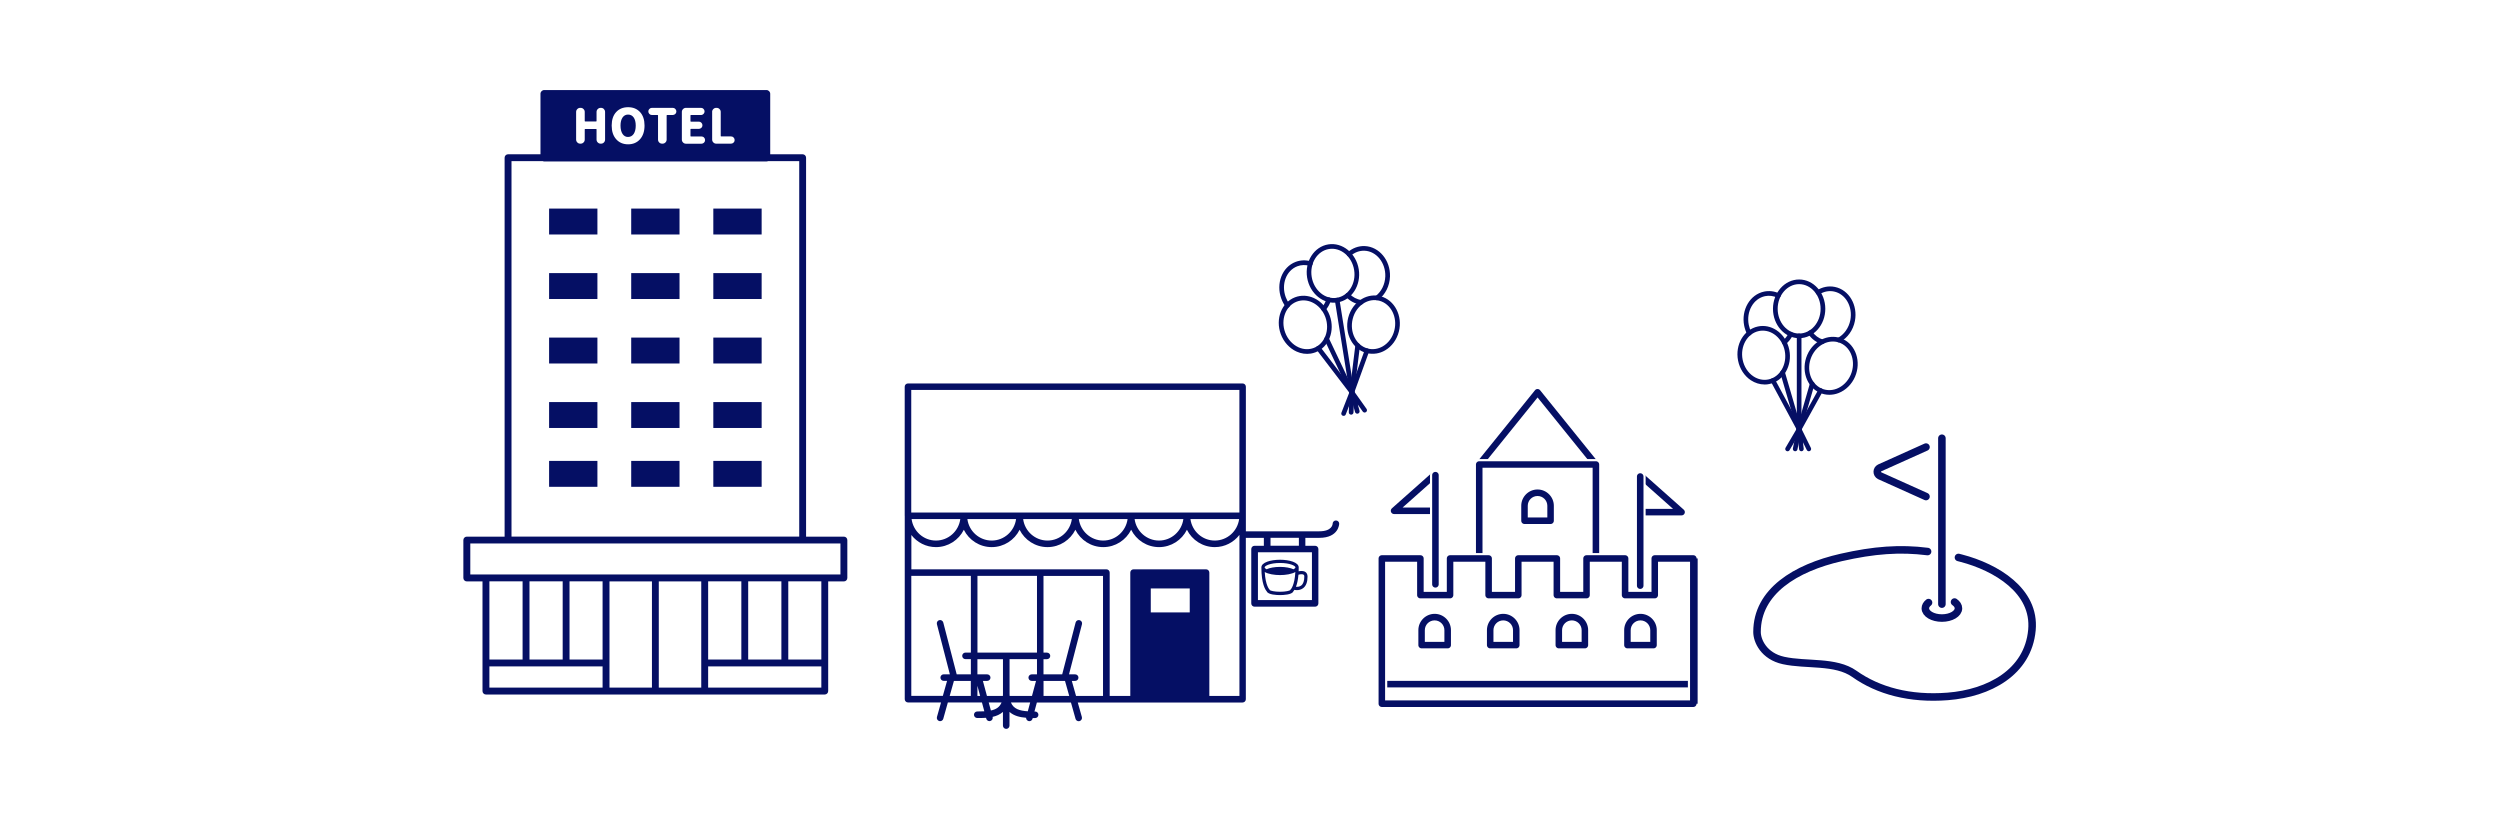 <?xml version="1.0" encoding="UTF-8"?><svg id="b" xmlns="http://www.w3.org/2000/svg" width="580" height="190" viewBox="0 0 580 190"><defs><style>.e{fill:#fff;}.f,.g{fill:none;}.h{stroke:#fff;stroke-miterlimit:10;stroke-width:.5px;}.h,.i{fill:#050f64;}.g{stroke:#050f64;stroke-linecap:round;stroke-linejoin:round;stroke-width:1.75px;}</style></defs><g id="c"><rect id="d" class="e" width="580" height="190"/><path class="h" d="M392.85,159.73h-72.25c-.56,0-1.01-.45-1.01-1.01s.45-1.01,1.01-1.01h72.25c.56,0,1.01.45,1.01,1.01s-.45,1.01-1.01,1.01Z"/><path class="g" d="M454.36,129.33c.23.06.46.12.69.18,7.97,2.08,17.2,7.51,16.36,16.66-.9,9.86-10.03,14.66-19.55,15.4-8.78.68-16.09-1.3-21.64-5.23-4.37-3.1-11.17-1.94-16.46-3.11-4.53-1-6.13-4.53-6.13-6.61,0-9.41,8.91-14.87,19.53-17.29,7.6-1.73,13.67-2.18,20.04-1.37"/><line class="g" x1="450.52" y1="101.67" x2="450.52" y2="140.16"/><path class="g" d="M446.83,103.72l-10.74,4.83c-.75.37-.75,1.44,0,1.82l10.74,4.83"/><path class="g" d="M453.45,139.67c.57.39.91.9.91,1.46,0,1.25-1.72,2.26-3.84,2.26s-3.84-1.01-3.84-2.26c0-.5.27-.96.74-1.33"/><path class="e" d="M217.13,126.17c3.57,0,6.47-2.91,6.47-6.51,0,0,0,0,0,0h0s0,0,0,0c0,3.6,2.9,6.51,6.47,6.51s6.47-2.91,6.47-6.51c0,0,0,0,0,0h0s0,0,0,0c0,3.6,2.9,6.51,6.47,6.51s6.47-2.91,6.47-6.51c0,0,0,0,0,0h0s0,0,0,0c0,3.6,2.9,6.51,6.47,6.51s6.47-2.91,6.47-6.51c0,0,0,0,0,0h0s0,0,0,0c0,3.6,2.9,6.51,6.47,6.51s6.47-2.91,6.47-6.51c0,0,0,0,0,0h0s0,0,0,0c0,3.6,2.9,6.51,6.47,6.51s6.47-2.91,6.47-6.51c0,0,0,0,0,0h0v-29.96h-77.63v29.96h0s0,0,0,0c0,3.6,2.9,6.51,6.47,6.51Z"/><path class="i" d="M262.98,132.84v29.37h16.82v-29.37h-16.82ZM276.02,142.08h-9.04v-5.56h9.04v5.56Z"/><rect class="e" x="226" y="132.84" width="15.34" height="29.37"/><rect class="e" x="210.67" y="132.84" width="15.34" height="29.37"/><rect class="e" x="241.34" y="132.84" width="15.34" height="29.37"/><path class="f" d="M291.84,128.13v11.09h12.53v-11.09h-12.53ZM302.34,136.44c-.49.37-1.04.46-1.46.46-.26,0-.46-.03-.57-.06-.1.16-.19.28-.25.35-.3.8-2.4.86-3.08.86s-2.79-.07-3.08-.86c-.32-.36-1.25-1.72-1.25-5.56,0-1.17,2.18-1.78,4.34-1.78s4.34.61,4.34,1.78c0,.32,0,.62-.02.9.45-.1,1.12-.16,1.58.17.22.16.49.46.49,1.05,0,1.27-.34,2.17-1.02,2.69Z"/><path class="f" d="M302.61,133.75c0-.28-.09-.38-.16-.43-.26-.18-.84-.09-1.2,0-.11,1.29-.34,2.19-.58,2.8.3.03.81.03,1.22-.29.48-.37.72-1.07.72-2.08Z"/><path class="f" d="M293.7,131.98s.1.06.16.09c.72-.33,1.85-.55,3.12-.55s2.4.21,3.12.55c.06-.03.11-.06.16-.09,0,0,0-.01.02-.02.18-.12.28-.24.28-.33,0-.34-1.26-1.02-3.58-1.02s-3.58.67-3.58,1.02c0,.09.1.21.28.33,0,0,.01.01.02.02Z"/><rect class="f" x="294.76" y="124.77" width="6.58" height="1.84"/><path class="f" d="M294.57,136.83s0,.01,0,.02c0,.02.02.04.03.06.18.14,1.02.38,2.37.38s2.19-.24,2.37-.38c0-.02.01-.03.02-.05,0-.02.01-.03.02-.05.02-.03.04-.06.07-.08,0,0,0-.01.02-.02,0,0,.88-.87,1.05-4.01-.83.47-2.19.71-3.55.71s-2.72-.24-3.55-.71c.17,3.14,1.05,4,1.06,4.01,0,0,0,.01.02.02.03.03.05.06.07.09Z"/><path class="f" d="M239.35,156.45h1.22v-3.52h-6.36v8.07c0,.16.01.31.02.46h5.18l.94-3.48h-1c-.42,0-.76-.34-.76-.76s.34-.76.76-.76Z"/><path class="f" d="M248.67,120.42h-11.31c.37,2.8,2.76,4.99,5.65,4.99s5.28-2.18,5.65-4.99Z"/><path class="f" d="M287.54,161.45v-37.35c-1.32,1.72-3.39,2.83-5.71,2.83-2.83,0-5.28-1.64-6.47-4.03-1.19,2.39-3.64,4.03-6.47,4.03s-5.29-1.64-6.47-4.03c-1.19,2.39-3.64,4.03-6.47,4.03s-5.29-1.64-6.47-4.03c-1.19,2.39-3.64,4.03-6.47,4.03s-5.28-1.64-6.47-4.02c-1.19,2.38-3.64,4.02-6.47,4.02s-5.28-1.64-6.47-4.02c-1.19,2.38-3.64,4.02-6.47,4.02-2.32,0-4.38-1.11-5.71-2.82v7.97h45.25c.42,0,.76.34.76.76v28.61h4.78v-28.61c0-.42.34-.76.76-.76h16.82c.42,0,.76.34.76.76v28.61h6.98Z"/><path class="f" d="M223.99,151.4h1.25v-17.8h-13.81v27.85h7.32l.98-3.48h-.78c-.42,0-.76-.34-.76-.76s.34-.76.76-.76h1.43l-3.01-11.64c-.11-.41.14-.82.55-.93.41-.11.82.14.93.55l3.11,12.02h3.29v-3.52h-1.25c-.42,0-.76-.34-.76-.76s.34-.76.76-.76Z"/><path class="f" d="M261.6,120.42h-11.31c.36,2.8,2.76,4.99,5.66,4.99s5.28-2.18,5.65-4.99Z"/><path class="f" d="M222.79,120.42h-11.3c.37,2.81,2.76,4.99,5.65,4.99s5.28-2.18,5.65-4.99Z"/><path class="f" d="M223.68,118.9h12.78c.05,0,.11,0,.16,0h12.8s.09,0,.13,0h12.81s.09,0,.13,0h12.87s.04,0,.06,0h12.13v-28.44h-76.11v28.44h12.1c.05,0,.1,0,.16,0Z"/><path class="f" d="M274.54,120.42h-11.31c.36,2.8,2.76,4.99,5.66,4.99s5.28-2.18,5.65-4.99Z"/><rect class="f" x="226.76" y="133.6" width="13.81" height="17.8"/><path class="f" d="M287.48,120.42h-11.3c.37,2.81,2.76,4.99,5.65,4.99s5.28-2.18,5.65-4.99Z"/><path class="f" d="M230.07,125.41c2.89,0,5.28-2.18,5.65-4.99h-11.31c.37,2.8,2.76,4.99,5.65,4.99Z"/><polygon class="f" points="247.03 157.97 247.03 157.97 247.03 157.97 242.1 157.97 242.1 161.45 248.06 161.45 247.08 157.97 247.03 157.97"/><path class="f" d="M239.01,162.97h-4.47c.59,1.49,1.98,1.93,3.92,2.05l.55-2.05Z"/><path class="f" d="M242.91,152.92h-.81v3.52h4.34l3.11-12.02c.11-.41.52-.65.93-.55.41.11.65.52.55.93l-3.01,11.64h1.43c.42,0,.76.34.76.76s-.34.76-.76.76h-.78l.98,3.48h6.27v-27.85h-13.81v17.8h.81c.42,0,.76.34.76.76s-.34.76-.76.76Z"/><path class="f" d="M263.74,133.6v27.85h15.29v-27.85h-15.29ZM276.78,142.08c0,.42-.34.76-.76.76h-9.04c-.42,0-.76-.34-.76-.76v-5.56c0-.42.34-.76.76-.76h9.04c.42,0,.76.34.76.76v5.56Z"/><rect class="f" x="267.74" y="137.29" width="7.52" height="4.04"/><polygon class="f" points="225.24 157.97 221.37 157.97 221.36 157.97 221.36 157.97 221.31 157.97 220.33 161.45 225.24 161.45 225.24 157.97"/><path class="f" d="M229.04,157.97h-1l.94,3.48h3.7c0-.15.02-.3.02-.46v-8.07h-5.93v3.52h2.27c.42,0,.76.34.76.76s-.34.76-.76.76Z"/><polygon class="f" points="226.76 161.45 227.4 161.45 226.76 159.1 226.76 161.45"/><path class="f" d="M232.37,162.97h-2.98l.51,1.87c1.19-.25,2.05-.78,2.48-1.87Z"/><path class="i" d="M209.9,119.65v42.56c0,.42.34.76.76.76h7.66l-.95,3.37c-.11.4.12.83.53.94.07.02.14.03.21.03.33,0,.64-.22.73-.56l1.06-3.78h7.91l.55,2.05c-.51.03-1.06.04-1.64.04-.42,0-.76.34-.76.76s.34.76.76.76c.63,0,1.33,0,2.04-.05l.06.21c.09.34.4.56.73.56.07,0,.13,0,.2-.03.41-.11.65-.53.54-.93v-.03c.88-.2,1.72-.55,2.39-1.15v3.18c0,.42.34.76.76.76s.76-.34.76-.76v-3.18c1.03.93,2.46,1.25,3.85,1.36,0,.34.21.66.56.76.07.02.13.03.2.03.34,0,.64-.22.73-.56l.04-.16c.2,0,.39,0,.57,0,.42,0,.76-.34.76-.76s-.34-.76-.76-.76c-.06,0-.11,0-.16,0l.56-2.09h7.91l1.06,3.78c.09.34.4.56.73.56.07,0,.14,0,.21-.03.4-.11.64-.53.53-.94l-.95-3.37h38.23c.42,0,.76-.34.76-.76v-37.44h4.18v1.84h-2.16c-.42,0-.76.34-.76.76v12.61c0,.42.34.76.76.76h14.05c.42,0,.76-.34.76-.76v-12.61c0-.42-.34-.76-.76-.76h-2.26v-1.84h3.23c4.56,0,4.62-3.25,4.62-3.28,0-.42-.33-.75-.75-.75-.42-.01-.76.33-.77.74,0,.18-.15,1.77-3.09,1.77h-17.04v-33.54c0-.42-.34-.76-.76-.76h-77.63c-.2,0-.4.08-.54.22-.14.14-.22.34-.22.54v29.94s0,.01,0,.02c0,0,0,0,0,0ZM304.37,128.13v11.09h-12.53v-11.09h12.53ZM294.76,124.77h6.58v1.84h-6.58v-1.84ZM225.24,161.45h-4.91l.98-3.48h.05s0,0,0,0c0,0,0,0,0,0h3.87v3.48ZM226.76,161.45v-2.35l.63,2.35h-.63ZM229.89,164.84l-.51-1.87h2.98c-.43,1.09-1.29,1.62-2.48,1.87ZM232.69,160.99c0,.16-.01.31-.02.46h-3.7l-.94-3.48h1c.42,0,.76-.34.76-.76s-.34-.76-.76-.76h-2.27v-3.52h5.93v8.07ZM238.45,165.02c-1.93-.12-3.32-.56-3.92-2.05h4.47l-.55,2.05ZM240.58,156.45h-1.22c-.42,0-.76.34-.76.76s.34.76.76.76h1l-.94,3.48h-5.18c0-.15-.02-.3-.02-.46v-8.07h6.36v3.52ZM240.58,151.4h-13.81v-17.8h13.81v17.8ZM242.1,161.45v-3.48h4.93s0,0,0,0c0,0,0,0,0,0h.05l.98,3.48h-5.96ZM255.91,161.45h-6.27l-.98-3.48h.78c.42,0,.76-.34.76-.76s-.34-.76-.76-.76h-1.43l3.01-11.64c.11-.41-.14-.82-.55-.93-.41-.11-.82.14-.93.55l-3.11,12.02h-4.34v-3.52h.81c.42,0,.76-.34.76-.76s-.34-.76-.76-.76h-.81v-17.8h13.81v27.85ZM279.04,161.45h-15.29v-27.85h15.29v27.85ZM211.43,90.46h76.11v28.44h-12.13s-.04,0-.06,0h-12.87s-.09,0-.13,0h-12.81s-.09,0-.13,0h-12.8c-.05,0-.1,0-.16,0h-12.78c-.05,0-.1,0-.16,0h-12.1v-28.44ZM287.48,120.42c-.37,2.81-2.76,4.99-5.65,4.99s-5.28-2.18-5.65-4.99h11.3ZM274.54,120.42c-.37,2.81-2.76,4.99-5.65,4.99s-5.3-2.19-5.66-4.99h11.31ZM261.6,120.42c-.37,2.81-2.76,4.99-5.65,4.99s-5.3-2.19-5.66-4.99h11.31ZM248.67,120.42c-.37,2.81-2.76,4.99-5.65,4.99s-5.29-2.18-5.65-4.99h11.31ZM235.73,120.42c-.37,2.81-2.76,4.99-5.65,4.99s-5.29-2.18-5.65-4.99h11.31ZM222.79,120.42c-.37,2.81-2.76,4.99-5.65,4.99s-5.28-2.18-5.65-4.99h11.3ZM211.43,124.11c1.32,1.71,3.39,2.82,5.71,2.82,2.83,0,5.28-1.64,6.47-4.02,1.19,2.38,3.64,4.02,6.47,4.02s5.28-1.64,6.47-4.02c1.19,2.38,3.64,4.02,6.47,4.02s5.28-1.64,6.47-4.03c1.19,2.39,3.64,4.03,6.47,4.03s5.28-1.64,6.47-4.03c1.19,2.39,3.64,4.03,6.47,4.03s5.28-1.64,6.47-4.03c1.19,2.39,3.64,4.03,6.47,4.03,2.32,0,4.38-1.11,5.71-2.83v37.35h-6.98v-28.61c0-.42-.34-.76-.76-.76h-16.82c-.42,0-.76.34-.76.76v28.61h-4.78v-28.61c0-.42-.34-.76-.76-.76h-45.25v-7.97ZM211.43,133.6h13.81v17.8h-1.25c-.42,0-.76.34-.76.76s.34.76.76.76h1.25v3.52h-3.29l-3.11-12.02c-.11-.41-.52-.65-.93-.55-.41.11-.65.52-.55.93l3.01,11.64h-1.43c-.42,0-.76.34-.76.76s.34.76.76.76h.78l-.98,3.48h-7.32v-27.85Z"/><path class="i" d="M296.98,129.86c-2.16,0-4.34.61-4.34,1.78,0,3.84.93,5.2,1.25,5.56.3.8,2.4.86,3.08.86s2.79-.07,3.08-.86c.06-.07.15-.19.25-.35.11.02.32.06.57.06.42,0,.97-.09,1.46-.46.68-.52,1.02-1.42,1.02-2.69,0-.59-.27-.89-.49-1.05-.46-.32-1.13-.26-1.58-.17.01-.29.02-.58.02-.9,0-1.17-2.18-1.78-4.34-1.78ZM299.47,136.71s0,.01-.02.02c-.03.03-.05.05-.07.08,0,.02-.01.03-.02.05,0,.02-.02.03-.02.05-.18.14-1.02.38-2.37.38s-2.19-.24-2.37-.38c0-.02-.02-.04-.03-.06,0,0,0-.01,0-.02-.02-.03-.04-.07-.07-.09,0,0,0-.01-.02-.02,0,0-.89-.88-1.06-4.01.83.47,2.19.71,3.55.71s2.72-.24,3.55-.71c-.17,3.14-1.05,4-1.05,4.01ZM300.27,131.96s-.01.01-.02.02c-.05.03-.1.06-.16.09-.72-.33-1.85-.55-3.12-.55s-2.4.21-3.12.55c-.06-.03-.11-.06-.16-.09,0,0,0-.01-.02-.02-.18-.12-.28-.24-.28-.33,0-.34,1.26-1.02,3.58-1.02s3.58.67,3.58,1.02c0,.09-.1.21-.28.33ZM302.44,133.33c.07.05.16.15.16.43,0,1.01-.24,1.71-.72,2.08-.41.32-.93.32-1.22.29.24-.61.47-1.5.58-2.8.36-.1.94-.19,1.2,0Z"/><path class="f" d="M276.02,142.85c.42,0,.76-.34.76-.76v-5.56c0-.42-.34-.76-.76-.76h-9.04c-.42,0-.76.34-.76.76v5.56c0,.42.34.76.76.76h9.04ZM267.74,137.29h7.52v4.04h-7.52v-4.04Z"/><rect class="i" x="127.39" y="48.39" width="11.21" height="6.01"/><rect class="i" x="127.39" y="63.36" width="11.21" height="6.01"/><rect class="i" x="127.39" y="78.32" width="11.21" height="6.01"/><rect class="i" x="127.39" y="93.28" width="11.21" height="6.01"/><rect class="i" x="127.39" y="106.93" width="11.21" height="6.01"/><rect class="i" x="146.44" y="48.39" width="11.21" height="6.01"/><rect class="i" x="146.44" y="63.36" width="11.21" height="6.01"/><rect class="i" x="146.44" y="78.32" width="11.21" height="6.01"/><rect class="i" x="146.44" y="93.28" width="11.21" height="6.01"/><rect class="i" x="146.44" y="106.93" width="11.21" height="6.01"/><rect class="i" x="165.49" y="48.39" width="11.21" height="6.01"/><rect class="i" x="165.49" y="63.36" width="11.21" height="6.01"/><rect class="i" x="165.49" y="78.32" width="11.21" height="6.01"/><rect class="i" x="165.49" y="93.28" width="11.21" height="6.01"/><rect class="i" x="165.49" y="106.93" width="11.21" height="6.01"/><rect class="e" x="112.75" y="134.08" width="9.29" height="19.73"/><rect class="e" x="122.04" y="134.08" width="9.29" height="19.73"/><rect class="e" x="182.08" y="134.08" width="9.27" height="19.73"/><rect class="e" x="131.33" y="134.08" width="9.27" height="19.73"/><rect class="e" x="163.49" y="134.08" width="9.29" height="19.73"/><rect class="e" x="172.78" y="134.08" width="9.29" height="19.73"/><polygon class="e" points="163.49 134.08 152.05 134.08 152.05 160.31 163.49 160.31 163.49 153.81 163.49 134.08"/><polygon class="e" points="140.6 134.08 140.6 153.81 140.6 160.31 152.05 160.31 152.05 134.08 140.6 134.08"/><rect class="f" x="132.13" y="134.88" width="7.67" height="18.14"/><polygon class="f" points="141.4 134.88 141.4 153.81 141.4 159.52 151.25 159.52 151.25 134.88 141.4 134.88"/><rect class="f" x="113.54" y="134.88" width="7.7" height="18.14"/><path class="f" d="M185.42,37.38h-7.23c-.11.05-.24.08-.37.08h-51.55c-.13,0-.26-.03-.37-.08h-7.23v87.11h66.75V37.38ZM139.4,112.94c0,.44-.36.8-.8.8h-11.21c-.44,0-.8-.36-.8-.8v-6.01c0-.44.36-.8.8-.8h11.21c.44,0,.8.36.8.8v6.01ZM139.4,99.29c0,.44-.36.8-.8.8h-11.21c-.44,0-.8-.36-.8-.8v-6.01c0-.44.36-.8.8-.8h11.21c.44,0,.8.36.8.8v6.01ZM139.4,84.33c0,.44-.36.8-.8.8h-11.21c-.44,0-.8-.36-.8-.8v-6.01c0-.44.36-.8.8-.8h11.21c.44,0,.8.36.8.8v6.01ZM139.4,69.36c0,.44-.36.8-.8.8h-11.21c-.44,0-.8-.36-.8-.8v-6.01c0-.44.36-.8.8-.8h11.21c.44,0,.8.36.8.8v6.01ZM139.4,54.4c0,.44-.36.8-.8.8h-11.21c-.44,0-.8-.36-.8-.8v-6.01c0-.44.36-.8.8-.8h11.21c.44,0,.8.36.8.8v6.01ZM158.45,112.94c0,.44-.36.8-.8.8h-11.21c-.44,0-.8-.36-.8-.8v-6.01c0-.44.36-.8.8-.8h11.21c.44,0,.8.36.8.8v6.01ZM158.45,99.29c0,.44-.36.8-.8.8h-11.21c-.44,0-.8-.36-.8-.8v-6.01c0-.44.36-.8.8-.8h11.21c.44,0,.8.36.8.8v6.01ZM158.45,84.33c0,.44-.36.8-.8.8h-11.21c-.44,0-.8-.36-.8-.8v-6.01c0-.44.36-.8.8-.8h11.21c.44,0,.8.36.8.8v6.01ZM158.45,69.36c0,.44-.36.8-.8.8h-11.21c-.44,0-.8-.36-.8-.8v-6.01c0-.44.36-.8.8-.8h11.21c.44,0,.8.36.8.8v6.01ZM158.45,54.4c0,.44-.36.8-.8.8h-11.21c-.44,0-.8-.36-.8-.8v-6.01c0-.44.36-.8.8-.8h11.21c.44,0,.8.36.8.8v6.01ZM177.49,112.94c0,.44-.36.8-.8.8h-11.21c-.44,0-.8-.36-.8-.8v-6.01c0-.44.36-.8.8-.8h11.21c.44,0,.8.36.8.8v6.01ZM177.49,99.29c0,.44-.36.8-.8.8h-11.21c-.44,0-.8-.36-.8-.8v-6.01c0-.44.36-.8.8-.8h11.21c.44,0,.8.36.8.8v6.01ZM177.49,84.33c0,.44-.36.8-.8.8h-11.21c-.44,0-.8-.36-.8-.8v-6.01c0-.44.36-.8.8-.8h11.21c.44,0,.8.36.8.8v6.01ZM177.49,69.36c0,.44-.36.8-.8.8h-11.21c-.44,0-.8-.36-.8-.8v-6.01c0-.44.36-.8.8-.8h11.21c.44,0,.8.36.8.8v6.01ZM177.49,54.4c0,.44-.36.8-.8.8h-11.21c-.44,0-.8-.36-.8-.8v-6.01c0-.44.36-.8.8-.8h11.21c.44,0,.8.36.8.8v6.01Z"/><polygon class="f" points="139.8 154.61 131.33 154.61 122.04 154.61 113.54 154.61 113.54 159.52 139.8 159.52 139.8 154.61"/><rect class="f" x="166.28" y="107.73" width="9.62" height="4.41"/><rect class="f" x="166.28" y="94.08" width="9.62" height="4.41"/><rect class="f" x="166.28" y="64.15" width="9.62" height="4.41"/><rect class="f" x="166.28" y="79.12" width="9.62" height="4.41"/><rect class="f" x="166.28" y="49.19" width="9.62" height="4.41"/><rect class="f" x="147.24" y="49.19" width="9.62" height="4.41"/><polygon class="f" points="131.33 133.28 140.6 133.28 152.05 133.28 163.49 133.28 172.78 133.28 182.08 133.28 191.35 133.28 194.98 133.28 194.98 126.08 186.22 126.08 117.88 126.08 109.11 126.08 109.11 133.28 112.75 133.28 122.04 133.28 131.33 133.28"/><rect class="f" x="173.58" y="134.88" width="7.7" height="18.14"/><polygon class="f" points="162.69 134.88 152.84 134.88 152.84 159.52 162.69 159.52 162.69 153.81 162.69 134.88"/><rect class="f" x="164.29" y="134.88" width="7.7" height="18.14"/><polygon class="f" points="190.55 154.61 182.08 154.61 172.78 154.61 164.29 154.61 164.29 159.52 190.55 159.52 190.55 154.61"/><rect class="f" x="182.87" y="134.88" width="7.67" height="18.14"/><rect class="f" x="122.84" y="134.88" width="7.7" height="18.14"/><rect class="f" x="147.24" y="107.73" width="9.62" height="4.41"/><rect class="f" x="128.19" y="49.19" width="9.62" height="4.41"/><rect class="f" x="128.19" y="64.15" width="9.62" height="4.41"/><rect class="f" x="147.24" y="79.12" width="9.62" height="4.41"/><rect class="f" x="147.24" y="94.08" width="9.62" height="4.41"/><rect class="f" x="147.24" y="64.15" width="9.62" height="4.41"/><rect class="f" x="128.19" y="107.73" width="9.62" height="4.41"/><rect class="f" x="128.19" y="79.12" width="9.62" height="4.41"/><rect class="f" x="128.19" y="94.08" width="9.62" height="4.41"/><path class="i" d="M145.72,31.77c.55,0,.98-.24,1.3-.71.32-.48.47-1.12.47-1.92s-.16-1.43-.47-1.88c-.32-.45-.75-.68-1.3-.68s-.98.23-1.29.68c-.31.45-.47,1.08-.47,1.88s.16,1.46.47,1.93c.31.47.74.71,1.29.71Z"/><path class="i" d="M177.82,20.89h-51.55c-.49,0-.88.39-.88.88v14.02h-7.52c-.44,0-.8.36-.8.8v87.91h-8.77c-.44,0-.8.36-.8.8v8.79c0,.44.36.8.8.8h3.64v25.44c0,.44.36.8.8.8h78.6c.44,0,.8-.36.8-.8v-25.44h3.64c.44,0,.8-.36.8-.8v-8.79c0-.44-.36-.8-.8-.8h-8.77V36.59c0-.44-.36-.8-.8-.8h-7.52v-14.02c0-.49-.39-.88-.88-.88ZM165.21,25.97c0-.26.09-.48.28-.67.19-.19.41-.28.67-.28h.1c.26,0,.48.09.67.28.19.19.28.41.28.67v5.57c0,.07.04.11.11.11h2.28c.23,0,.43.08.59.25.16.16.25.36.25.59s-.08.43-.25.59c-.16.16-.36.25-.59.25h-3.43c-.26,0-.48-.09-.67-.28-.19-.19-.28-.41-.28-.67v-6.41ZM158.19,25.97c0-.26.09-.48.28-.67.19-.19.41-.28.67-.28h3.5c.23,0,.42.08.58.25.16.16.24.36.24.58s-.08.42-.24.58c-.16.16-.35.25-.58.25h-2.34c-.07,0-.11.04-.11.11v1.32c0,.07.04.11.11.11h1.84c.23,0,.42.08.58.25.16.16.25.36.25.59s-.08.43-.25.59-.36.25-.58.25h-1.84c-.07,0-.11.04-.11.11v1.54c0,.07.04.11.11.11h2.45c.23,0,.43.08.59.25.16.16.24.36.24.59s-.08.43-.24.59c-.16.16-.36.25-.59.25h-3.61c-.26,0-.48-.09-.67-.28-.19-.19-.28-.41-.28-.67v-6.41ZM150.66,25.27c.16-.16.35-.25.58-.25h4.85c.23,0,.42.08.58.25.16.16.25.36.25.58s-.08.42-.25.58c-.16.16-.36.25-.58.25h-1.32c-.07,0-.11.04-.11.11v5.59c0,.26-.09.49-.28.67-.19.19-.41.28-.67.28h-.1c-.27,0-.49-.09-.68-.28-.18-.19-.27-.41-.27-.67v-5.59c0-.07-.04-.11-.11-.11h-1.32c-.23,0-.42-.08-.58-.25-.16-.16-.24-.36-.24-.58s.08-.42.24-.58ZM142.95,26c.69-.75,1.62-1.13,2.77-1.13s2.07.38,2.77,1.13c.69.75,1.04,1.8,1.04,3.13s-.35,2.4-1.05,3.18c-.7.78-1.62,1.17-2.76,1.17s-2.06-.39-2.76-1.17c-.7-.78-1.05-1.84-1.05-3.18s.35-2.38,1.04-3.13ZM133.66,25.97c0-.26.09-.48.28-.67.19-.19.41-.28.67-.28h.1c.26,0,.48.09.67.28s.28.41.28.67v2.1c0,.07.04.11.11.11h2.52c.07,0,.11-.04.11-.11v-2.1c0-.26.09-.48.28-.67.19-.19.41-.28.67-.28h.08c.27,0,.49.09.68.28.18.19.27.41.27.67v6.41c0,.26-.09.49-.27.67-.18.19-.41.28-.68.28h-.08c-.26,0-.48-.09-.67-.28-.19-.19-.28-.41-.28-.67v-2.35c0-.07-.04-.11-.11-.11h-2.52c-.07,0-.11.04-.11.11v2.35c0,.26-.09.49-.28.67-.19.19-.41.28-.67.28h-.1c-.26,0-.48-.09-.67-.28-.19-.19-.28-.41-.28-.67v-6.41ZM139.8,159.52h-26.26v-4.91h26.26v4.91ZM113.54,153.01v-18.14h7.7v18.14h-7.7ZM122.84,153.01v-18.14h7.7v18.14h-7.7ZM139.8,153.01h-7.67v-18.14h7.67v18.14ZM151.25,159.52h-9.85v-24.64h9.85v24.64ZM162.69,153.81v5.71h-9.85v-24.64h9.85v18.93ZM190.55,159.52h-26.26v-4.91h26.26v4.91ZM164.29,153.01v-18.14h7.7v18.14h-7.7ZM173.58,153.01v-18.14h7.7v18.14h-7.7ZM190.55,153.01h-7.67v-18.14h7.67v18.14ZM194.98,126.08v7.2h-85.87v-7.2h85.87ZM185.42,37.38v87.11h-66.75V37.38h7.23c.11.05.24.08.37.08h51.55c.13,0,.26-.03.37-.08h7.23Z"/><path class="f" d="M138.61,55.2c.44,0,.8-.36.8-.8v-6.01c0-.44-.36-.8-.8-.8h-11.21c-.44,0-.8.36-.8.8v6.01c0,.44.36.8.8.8h11.21ZM128.19,49.19h9.62v4.41h-9.62v-4.41Z"/><path class="f" d="M138.61,70.16c.44,0,.8-.36.8-.8v-6.01c0-.44-.36-.8-.8-.8h-11.21c-.44,0-.8.36-.8.8v6.01c0,.44.36.8.8.8h11.21ZM128.19,64.15h9.62v4.41h-9.62v-4.41Z"/><path class="f" d="M138.61,85.12c.44,0,.8-.36.8-.8v-6.01c0-.44-.36-.8-.8-.8h-11.21c-.44,0-.8.36-.8.8v6.01c0,.44.36.8.8.8h11.21ZM128.19,79.12h9.62v4.41h-9.62v-4.41Z"/><path class="f" d="M138.61,100.09c.44,0,.8-.36.8-.8v-6.01c0-.44-.36-.8-.8-.8h-11.21c-.44,0-.8.36-.8.8v6.01c0,.44.36.8.8.8h11.21ZM128.19,94.08h9.62v4.41h-9.62v-4.41Z"/><path class="f" d="M138.61,113.74c.44,0,.8-.36.8-.8v-6.01c0-.44-.36-.8-.8-.8h-11.21c-.44,0-.8.36-.8.8v6.01c0,.44.36.8.8.8h11.21ZM128.19,107.73h9.62v4.41h-9.62v-4.41Z"/><path class="f" d="M157.65,55.2c.44,0,.8-.36.8-.8v-6.01c0-.44-.36-.8-.8-.8h-11.21c-.44,0-.8.36-.8.8v6.01c0,.44.36.8.8.8h11.21ZM147.24,49.19h9.62v4.41h-9.62v-4.41Z"/><path class="f" d="M157.65,70.16c.44,0,.8-.36.8-.8v-6.01c0-.44-.36-.8-.8-.8h-11.21c-.44,0-.8.36-.8.8v6.01c0,.44.36.8.8.8h11.21ZM147.24,64.15h9.62v4.41h-9.62v-4.41Z"/><path class="f" d="M157.65,85.12c.44,0,.8-.36.8-.8v-6.01c0-.44-.36-.8-.8-.8h-11.21c-.44,0-.8.36-.8.8v6.01c0,.44.36.8.8.8h11.21ZM147.24,79.12h9.62v4.41h-9.62v-4.41Z"/><path class="f" d="M157.65,100.09c.44,0,.8-.36.8-.8v-6.01c0-.44-.36-.8-.8-.8h-11.21c-.44,0-.8.36-.8.8v6.01c0,.44.36.8.8.8h11.21ZM147.24,94.08h9.62v4.41h-9.62v-4.41Z"/><path class="f" d="M157.65,113.74c.44,0,.8-.36.8-.8v-6.01c0-.44-.36-.8-.8-.8h-11.21c-.44,0-.8.36-.8.8v6.01c0,.44.36.8.8.8h11.21ZM147.24,107.73h9.62v4.41h-9.62v-4.41Z"/><path class="f" d="M176.7,55.2c.44,0,.8-.36.8-.8v-6.01c0-.44-.36-.8-.8-.8h-11.21c-.44,0-.8.36-.8.8v6.01c0,.44.36.8.8.8h11.21ZM166.28,49.19h9.62v4.41h-9.62v-4.41Z"/><path class="f" d="M176.7,70.16c.44,0,.8-.36.8-.8v-6.01c0-.44-.36-.8-.8-.8h-11.21c-.44,0-.8.36-.8.8v6.01c0,.44.36.8.8.8h11.21ZM166.28,64.15h9.62v4.41h-9.62v-4.41Z"/><path class="f" d="M176.7,85.12c.44,0,.8-.36.8-.8v-6.01c0-.44-.36-.8-.8-.8h-11.21c-.44,0-.8.36-.8.8v6.01c0,.44.36.8.8.8h11.21ZM166.28,79.12h9.62v4.41h-9.62v-4.41Z"/><path class="f" d="M176.7,100.09c.44,0,.8-.36.8-.8v-6.01c0-.44-.36-.8-.8-.8h-11.21c-.44,0-.8.36-.8.8v6.01c0,.44.36.8.8.8h11.21ZM166.28,94.08h9.62v4.41h-9.62v-4.41Z"/><path class="f" d="M176.7,113.74c.44,0,.8-.36.8-.8v-6.01c0-.44-.36-.8-.8-.8h-11.21c-.44,0-.8.36-.8.8v6.01c0,.44.36.8.8.8h11.21ZM166.28,107.73h9.62v4.41h-9.62v-4.41Z"/><path class="h" d="M335.87,150.67h-6.05c-.56,0-1.01-.45-1.01-1.01v-3.47c0-2.22,1.81-4.03,4.03-4.03s4.03,1.81,4.03,4.03v3.47c0,.56-.45,1.01-1.01,1.01ZM330.82,148.66h4.03v-2.46c0-1.11-.9-2.02-2.02-2.02s-2.02.9-2.02,2.02v2.46Z"/><path class="h" d="M351.78,150.67h-6.05c-.56,0-1.01-.45-1.01-1.01v-3.47c0-2.22,1.81-4.03,4.03-4.03s4.03,1.81,4.03,4.03v3.47c0,.56-.45,1.01-1.01,1.01ZM346.74,148.66h4.03v-2.46c0-1.11-.9-2.02-2.02-2.02s-2.02.9-2.02,2.02v2.46Z"/><path class="h" d="M367.7,150.67h-6.05c-.56,0-1.01-.45-1.01-1.01v-3.47c0-2.22,1.81-4.03,4.03-4.03s4.03,1.81,4.03,4.03v3.47c0,.56-.45,1.01-1.01,1.01ZM362.66,148.66h4.03v-2.46c0-1.11-.9-2.02-2.02-2.02s-2.02.9-2.02,2.02v2.46Z"/><path class="h" d="M383.62,150.67h-6.05c-.56,0-1.01-.45-1.01-1.01v-3.47c0-2.22,1.81-4.03,4.03-4.03s4.03,1.81,4.03,4.03v3.47c0,.56-.45,1.01-1.01,1.01ZM378.58,148.66h4.03v-2.46c0-1.11-.9-2.02-2.02-2.02s-2.02.9-2.02,2.02v2.46Z"/><path class="h" d="M359.74,121.82h-6.05c-.56,0-1.01-.45-1.01-1.01v-3.47c0-2.22,1.81-4.03,4.03-4.03s4.03,1.81,4.03,4.03v3.47c0,.56-.45,1.01-1.01,1.01ZM354.7,119.8h4.03v-2.46c0-1.11-.9-2.02-2.02-2.02s-2.02.9-2.02,2.02v2.46Z"/><path class="h" d="M390.13,119.82h-9.6c-.56,0-1.01-.45-1.01-1.01s.45-1.01,1.01-1.01h6.95l-7.62-6.77c-.42-.37-.45-1.01-.08-1.42.37-.42,1.01-.45,1.42-.08l9.6,8.53c.31.28.42.72.27,1.11-.15.39-.52.65-.94.65Z"/><path class="h" d="M333.02,119.51h-9.6c-.42,0-.79-.26-.94-.65-.15-.39-.04-.83.27-1.11l9.6-8.53c.42-.37,1.05-.33,1.42.08.37.42.33,1.05-.08,1.42l-7.62,6.77h6.95c.56,0,1.01.45,1.01,1.01s-.45,1.01-1.01,1.01Z"/><path class="i" d="M417.4,78.46c-3.34,0-6.07-3.06-6.07-6.81s2.72-6.81,6.07-6.81,6.07,3.06,6.07,6.81-2.72,6.81-6.07,6.81ZM417.4,65.92c-2.75,0-4.98,2.57-4.98,5.73s2.24,5.73,4.98,5.73,4.98-2.57,4.98-5.73-2.24-5.73-4.98-5.73Z"/><path class="i" d="M417.4,100.11c-.3,0-.54-.24-.54-.54v-21.64c0-.3.24-.54.54-.54s.54.24.54.54v21.64c0,.3-.24.54-.54.54Z"/><path class="i" d="M409.38,89.2c-1.1,0-2.2-.34-3.18-.98-1.51-1-2.6-2.67-2.97-4.57h0c-.73-3.68,1.35-7.23,4.62-7.91,1.46-.31,2.99,0,4.3.87,1.51,1,2.6,2.67,2.97,4.57.73,3.68-1.35,7.23-4.62,7.91-.37.08-.74.12-1.11.12ZM404.29,83.44c.32,1.62,1.24,3.04,2.51,3.88,1.06.7,2.3.96,3.48.71,2.7-.56,4.39-3.54,3.78-6.64-.32-1.62-1.24-3.04-2.51-3.88-1.06-.7-2.3-.96-3.48-.71-2.7.56-4.39,3.54-3.78,6.64h0Z"/><path class="i" d="M417.4,100.11c-.19,0-.38-.1-.48-.28l-6.08-11.3c-.14-.26-.04-.59.22-.73.26-.14.59-.04.73.22l6.08,11.3c.14.26.04.59-.22.73-.08.04-.17.06-.26.06Z"/><path class="i" d="M424.41,91.59c-.78,0-1.55-.16-2.27-.49-3.05-1.38-4.34-5.3-2.87-8.74h0c.76-1.77,2.16-3.16,3.84-3.81,1.46-.57,3.02-.54,4.4.09,3.05,1.38,4.34,5.3,2.87,8.74-.76,1.77-2.16,3.16-3.84,3.81-.7.27-1.41.4-2.12.4ZM425.22,79.23c-.58,0-1.16.11-1.73.33-1.41.55-2.59,1.72-3.24,3.23h0c-1.24,2.9-.2,6.18,2.32,7.33,1.11.5,2.37.52,3.56.06,1.41-.55,2.59-1.72,3.24-3.23,1.24-2.9.2-6.18-2.32-7.33-.58-.26-1.2-.39-1.83-.39ZM419.76,82.58h0,0Z"/><path class="i" d="M417.4,100.11c-.09,0-.18-.02-.26-.07-.26-.14-.36-.47-.21-.74l4.96-8.96c.14-.26.47-.36.74-.21.26.14.36.47.21.74l-4.96,8.96c-.1.18-.28.28-.47.28Z"/><path class="i" d="M422.77,79.83c-.05,0-.1,0-.16-.02-1.24-.37-2.31-1.17-3.09-2.3-.17-.25-.11-.58.14-.75.25-.17.58-.11.75.14.64.93,1.51,1.58,2.51,1.88.29.09.45.39.36.67-.07.23-.29.38-.52.38Z"/><path class="i" d="M426.61,79.43c-.19,0-.38-.1-.48-.29-.14-.26-.04-.59.22-.73,1.48-.79,2.58-2.34,2.93-4.15.6-3.1-1.1-6.08-3.8-6.63-1.15-.24-2.36,0-3.4.67-.25.16-.59.09-.75-.16-.16-.25-.09-.59.16-.75,1.28-.82,2.77-1.12,4.2-.82,3.28.67,5.36,4.21,4.65,7.9-.41,2.12-1.71,3.95-3.48,4.89-.08.04-.17.06-.25.06Z"/><path class="i" d="M417.4,100.11s-.1,0-.15-.02c-.29-.08-.45-.38-.37-.67l3.03-10.5c.08-.29.38-.45.67-.37.29.08.45.38.37.67l-3.03,10.5c-.07.24-.28.39-.52.39Z"/><path class="i" d="M405.82,77.83c-.2,0-.39-.11-.48-.29-.32-.62-.55-1.28-.69-1.98-.73-3.68,1.35-7.23,4.62-7.91,1.19-.25,2.41-.1,3.54.44.27.13.38.45.26.72-.13.27-.45.38-.72.26-.91-.43-1.9-.56-2.86-.36-2.7.56-4.39,3.54-3.78,6.64.12.6.32,1.17.59,1.7.14.27.03.59-.23.73-.08.04-.16.06-.25.06Z"/><path class="i" d="M413.95,79.98c-.16,0-.31-.07-.42-.2-.19-.23-.15-.57.08-.76.56-.45,1.03-1.06,1.37-1.74.13-.27.46-.38.72-.24.27.13.38.46.24.72-.41.82-.98,1.55-1.66,2.1-.1.08-.22.12-.34.12Z"/><path class="i" d="M416.48,104.69s-.07,0-.11-.01c-.29-.06-.48-.34-.42-.64l.89-4.46-3.8-13.01c-.08-.29.08-.59.37-.67.29-.08.59.08.67.37l3.84,13.14c.02.08.03.17.01.26l-.92,4.59c-.05.26-.28.43-.53.43Z"/><path class="i" d="M419.66,104.69c-.2,0-.39-.11-.49-.3l-.88-1.78.17,1.48c.03.3-.18.57-.47.6-.3.03-.57-.18-.6-.47l-.54-4.59c-.03-.26.13-.51.38-.58.25-.07.52.04.64.28l2.26,4.59c.13.27.02.59-.25.72-.08.04-.16.06-.24.06Z"/><path class="i" d="M414.71,104.69c-.09,0-.19-.02-.27-.07-.26-.15-.34-.48-.19-.74l2.69-4.59c.15-.26.48-.34.74-.19.26.15.34.48.19.74l-2.69,4.59c-.1.17-.28.27-.47.27Z"/><path class="i" d="M310.32,70.16c-3.3.53-6.47-2.06-7.07-5.77-.59-3.71,1.61-7.16,4.91-7.69s6.47,2.06,7.07,5.77c.59,3.71-1.61,7.16-4.91,7.69ZM308.33,57.77c-2.71.43-4.52,3.33-4.02,6.45.5,3.12,3.11,5.31,5.83,4.87s4.52-3.33,4.02-6.45c-.5-3.12-3.11-5.31-5.83-4.87Z"/><path class="i" d="M313.73,91.53c-.29.05-.57-.15-.62-.45l-3.42-21.37c-.05-.29.15-.57.45-.62s.57.15.62.45l3.42,21.37c.05.29-.15.57-.45.62Z"/><path class="i" d="M304.1,82.03c-1.09.17-2.23.02-3.3-.47-1.65-.75-2.99-2.23-3.66-4.05h0c-1.3-3.52.19-7.35,3.31-8.54,1.4-.53,2.95-.47,4.38.18,1.65.75,2.99,2.23,3.66,4.05,1.3,3.52-.19,7.35-3.31,8.54-.35.13-.71.23-1.08.29ZM298.16,77.14c.57,1.55,1.7,2.8,3.09,3.43,1.16.53,2.42.58,3.55.15,2.57-.98,3.78-4.19,2.68-7.16-.57-1.55-1.7-2.8-3.09-3.43-1.16-.53-2.42-.58-3.55-.15-2.57.98-3.78,4.19-2.68,7.16h0Z"/><path class="i" d="M313.74,91.53c-.19.03-.39-.04-.52-.21l-7.79-10.2c-.18-.24-.14-.58.1-.76.24-.18.58-.14.76.1l7.79,10.2c.18.24.14.58-.1.76-.07.06-.16.09-.24.1Z"/><path class="i" d="M319.31,82.01c-.77.12-1.56.08-2.32-.12-3.23-.88-5.12-4.55-4.21-8.17h0c.47-1.87,1.63-3.46,3.19-4.37,1.35-.79,2.9-1.01,4.36-.61,3.23.88,5.12,4.55,4.21,8.17-.47,1.87-1.63,3.46-3.19,4.37-.64.38-1.33.62-2.03.73ZM318.17,69.68c-.57.09-1.13.29-1.66.6-1.31.76-2.29,2.11-2.68,3.7h0c-.77,3.06.78,6.14,3.45,6.87,1.17.32,2.42.14,3.53-.5,1.31-.76,2.29-2.11,2.68-3.7.77-3.06-.78-6.14-3.45-6.87-.61-.17-1.25-.2-1.87-.1ZM313.3,73.85h0s0,0,0,0Z"/><path class="i" d="M313.73,91.53c-.09.01-.18,0-.27-.03-.28-.1-.43-.41-.32-.69l3.48-9.63c.1-.28.41-.43.69-.32.28.1.43.41.32.69l-3.48,9.63c-.07.19-.24.32-.42.35Z"/><path class="i" d="M315.84,70.66c-.05,0-.1,0-.16,0-1.29-.17-2.47-.79-3.41-1.78-.21-.22-.2-.56.02-.76.22-.21.56-.2.76.02.78.81,1.74,1.32,2.78,1.46.3.04.5.31.46.61-.03.24-.22.42-.45.46Z"/><path class="i" d="M319.57,69.65c-.19.03-.39-.04-.52-.21-.18-.24-.13-.58.1-.76,1.34-1.02,2.18-2.72,2.24-4.56.1-3.16-2.05-5.83-4.8-5.95-1.17-.05-2.33.38-3.25,1.2-.22.2-.56.18-.76-.04-.2-.22-.18-.56.04-.76,1.14-1.02,2.56-1.54,4.02-1.48,3.34.15,5.96,3.31,5.84,7.06-.07,2.16-1.07,4.17-2.66,5.38-.07.06-.16.09-.24.1Z"/><path class="i" d="M313.73,91.53s-.1,0-.15,0c-.3-.04-.51-.31-.47-.6l1.33-10.84c.04-.3.31-.51.6-.47.3.04.51.31.47.6l-1.33,10.84c-.03.24-.22.43-.45.47Z"/><path class="i" d="M298.78,71.36c-.19.03-.4-.05-.52-.21-.41-.56-.74-1.18-.99-1.85-1.3-3.52.19-7.35,3.31-8.54,1.13-.43,2.37-.48,3.57-.12.29.08.45.38.37.67-.08.29-.38.45-.67.37-.97-.28-1.97-.25-2.88.1-2.57.98-3.78,4.19-2.68,7.16.21.57.5,1.1.85,1.58.18.24.12.58-.12.76-.07.05-.15.08-.23.1Z"/><path class="i" d="M307.15,72.2c-.16.02-.32-.02-.45-.13-.22-.2-.24-.54-.04-.76.48-.54.86-1.21,1.08-1.94.09-.29.39-.44.68-.36.29.09.44.39.36.68-.27.88-.73,1.69-1.31,2.34-.09.1-.2.15-.32.17Z"/><path class="i" d="M313.55,96.2s-.07,0-.11,0c-.3-.01-.53-.26-.52-.56l.18-4.54-5.81-12.24c-.13-.27-.01-.59.26-.72.27-.13.59-.01.72.26l5.87,12.36c.04.08.06.17.05.25l-.18,4.67c-.01.26-.21.47-.45.51Z"/><path class="i" d="M316.69,95.7c-.2.03-.4-.05-.53-.22l-1.15-1.62.4,1.43c.08.29-.09.59-.37.67-.29.08-.59-.09-.67-.37l-1.25-4.44c-.07-.25.05-.52.29-.63.24-.11.52-.04.67.17l2.96,4.17c.17.24.12.58-.13.75-.07.05-.15.08-.23.09Z"/><path class="i" d="M311.8,96.48c-.09.01-.19,0-.28-.03-.28-.11-.42-.42-.31-.7l1.93-4.95c.11-.28.42-.42.7-.31.28.11.42.42.31.7l-1.93,4.95c-.07.19-.24.31-.42.34Z"/><path class="h" d="M380.53,136.88c-.56,0-1.01-.45-1.01-1.01v-25.32c0-.56.45-1.01,1.01-1.01s1.01.45,1.01,1.01v25.32c0,.56-.45,1.01-1.01,1.01Z"/><path class="h" d="M333.02,136.57c-.56,0-1.01-.45-1.01-1.01v-25.32c0-.56.45-1.01,1.01-1.01s1.01.45,1.01,1.01v25.32c0,.56-.45,1.01-1.01,1.01Z"/><path class="h" d="M370.25,108.77c-.29,0-.59-.13-.78-.37l-12.75-15.79-12.75,15.79c-.35.43-.98.5-1.42.15-.43-.35-.5-.98-.15-1.42l13.53-16.76c.19-.24.48-.37.78-.37s.59.14.78.37l13.53,16.76c.35.43.28,1.07-.15,1.42-.19.15-.41.22-.63.22Z"/><path class="h" d="M370.25,130.58c-.56,0-1.01-.45-1.01-1.01v-20.8h-25.05v20.8c0,.56-.45,1.01-1.01,1.01s-1.01-.45-1.01-1.01v-21.8c0-.56.45-1.01,1.01-1.01h27.07c.56,0,1.01.45,1.01,1.01v21.8c0,.56-.45,1.01-1.01,1.01Z"/><path class="h" d="M393.85,163.26c0,.56-.45,1.01-1.01,1.01h-72.25c-.56,0-1.01-.45-1.01-1.01v-33.69c0-.56.45-1.01,1.01-1.01h8.94c.56,0,1.01.45,1.01,1.01v7.49h4.87v-7.49c0-.56.45-1.01,1.01-1.01h8.94c.56,0,1.01.45,1.01,1.01v7.49h4.87v-7.49c0-.56.45-1.01,1.01-1.01h8.94c.56,0,1.01.45,1.01,1.01v7.49h4.87v-7.49c0-.56.45-1.01,1.01-1.01h8.94c.56,0,1.01.45,1.01,1.01v7.49h4.87v-7.49c0-.56.45-1.01,1.01-1.01h8.94c.56,0,1.01.45,1.01,1.01M321.6,162.25h70.24v-31.68h-6.93v7.49c0,.56-.45,1.01-1.01,1.01h-6.88c-.56,0-1.01-.45-1.01-1.01v-7.49h-6.93v7.49c0,.56-.45,1.01-1.01,1.01h-6.88c-.56,0-1.01-.45-1.01-1.01v-7.49h-6.93v7.49c0,.56-.45,1.01-1.01,1.01h-6.88c-.56,0-1.01-.45-1.01-1.01v-7.49h-6.93v7.49c0,.56-.45,1.01-1.01,1.01h-6.88c-.56,0-1.01-.45-1.01-1.01v-7.49h-6.93v31.68Z"/></g></svg>